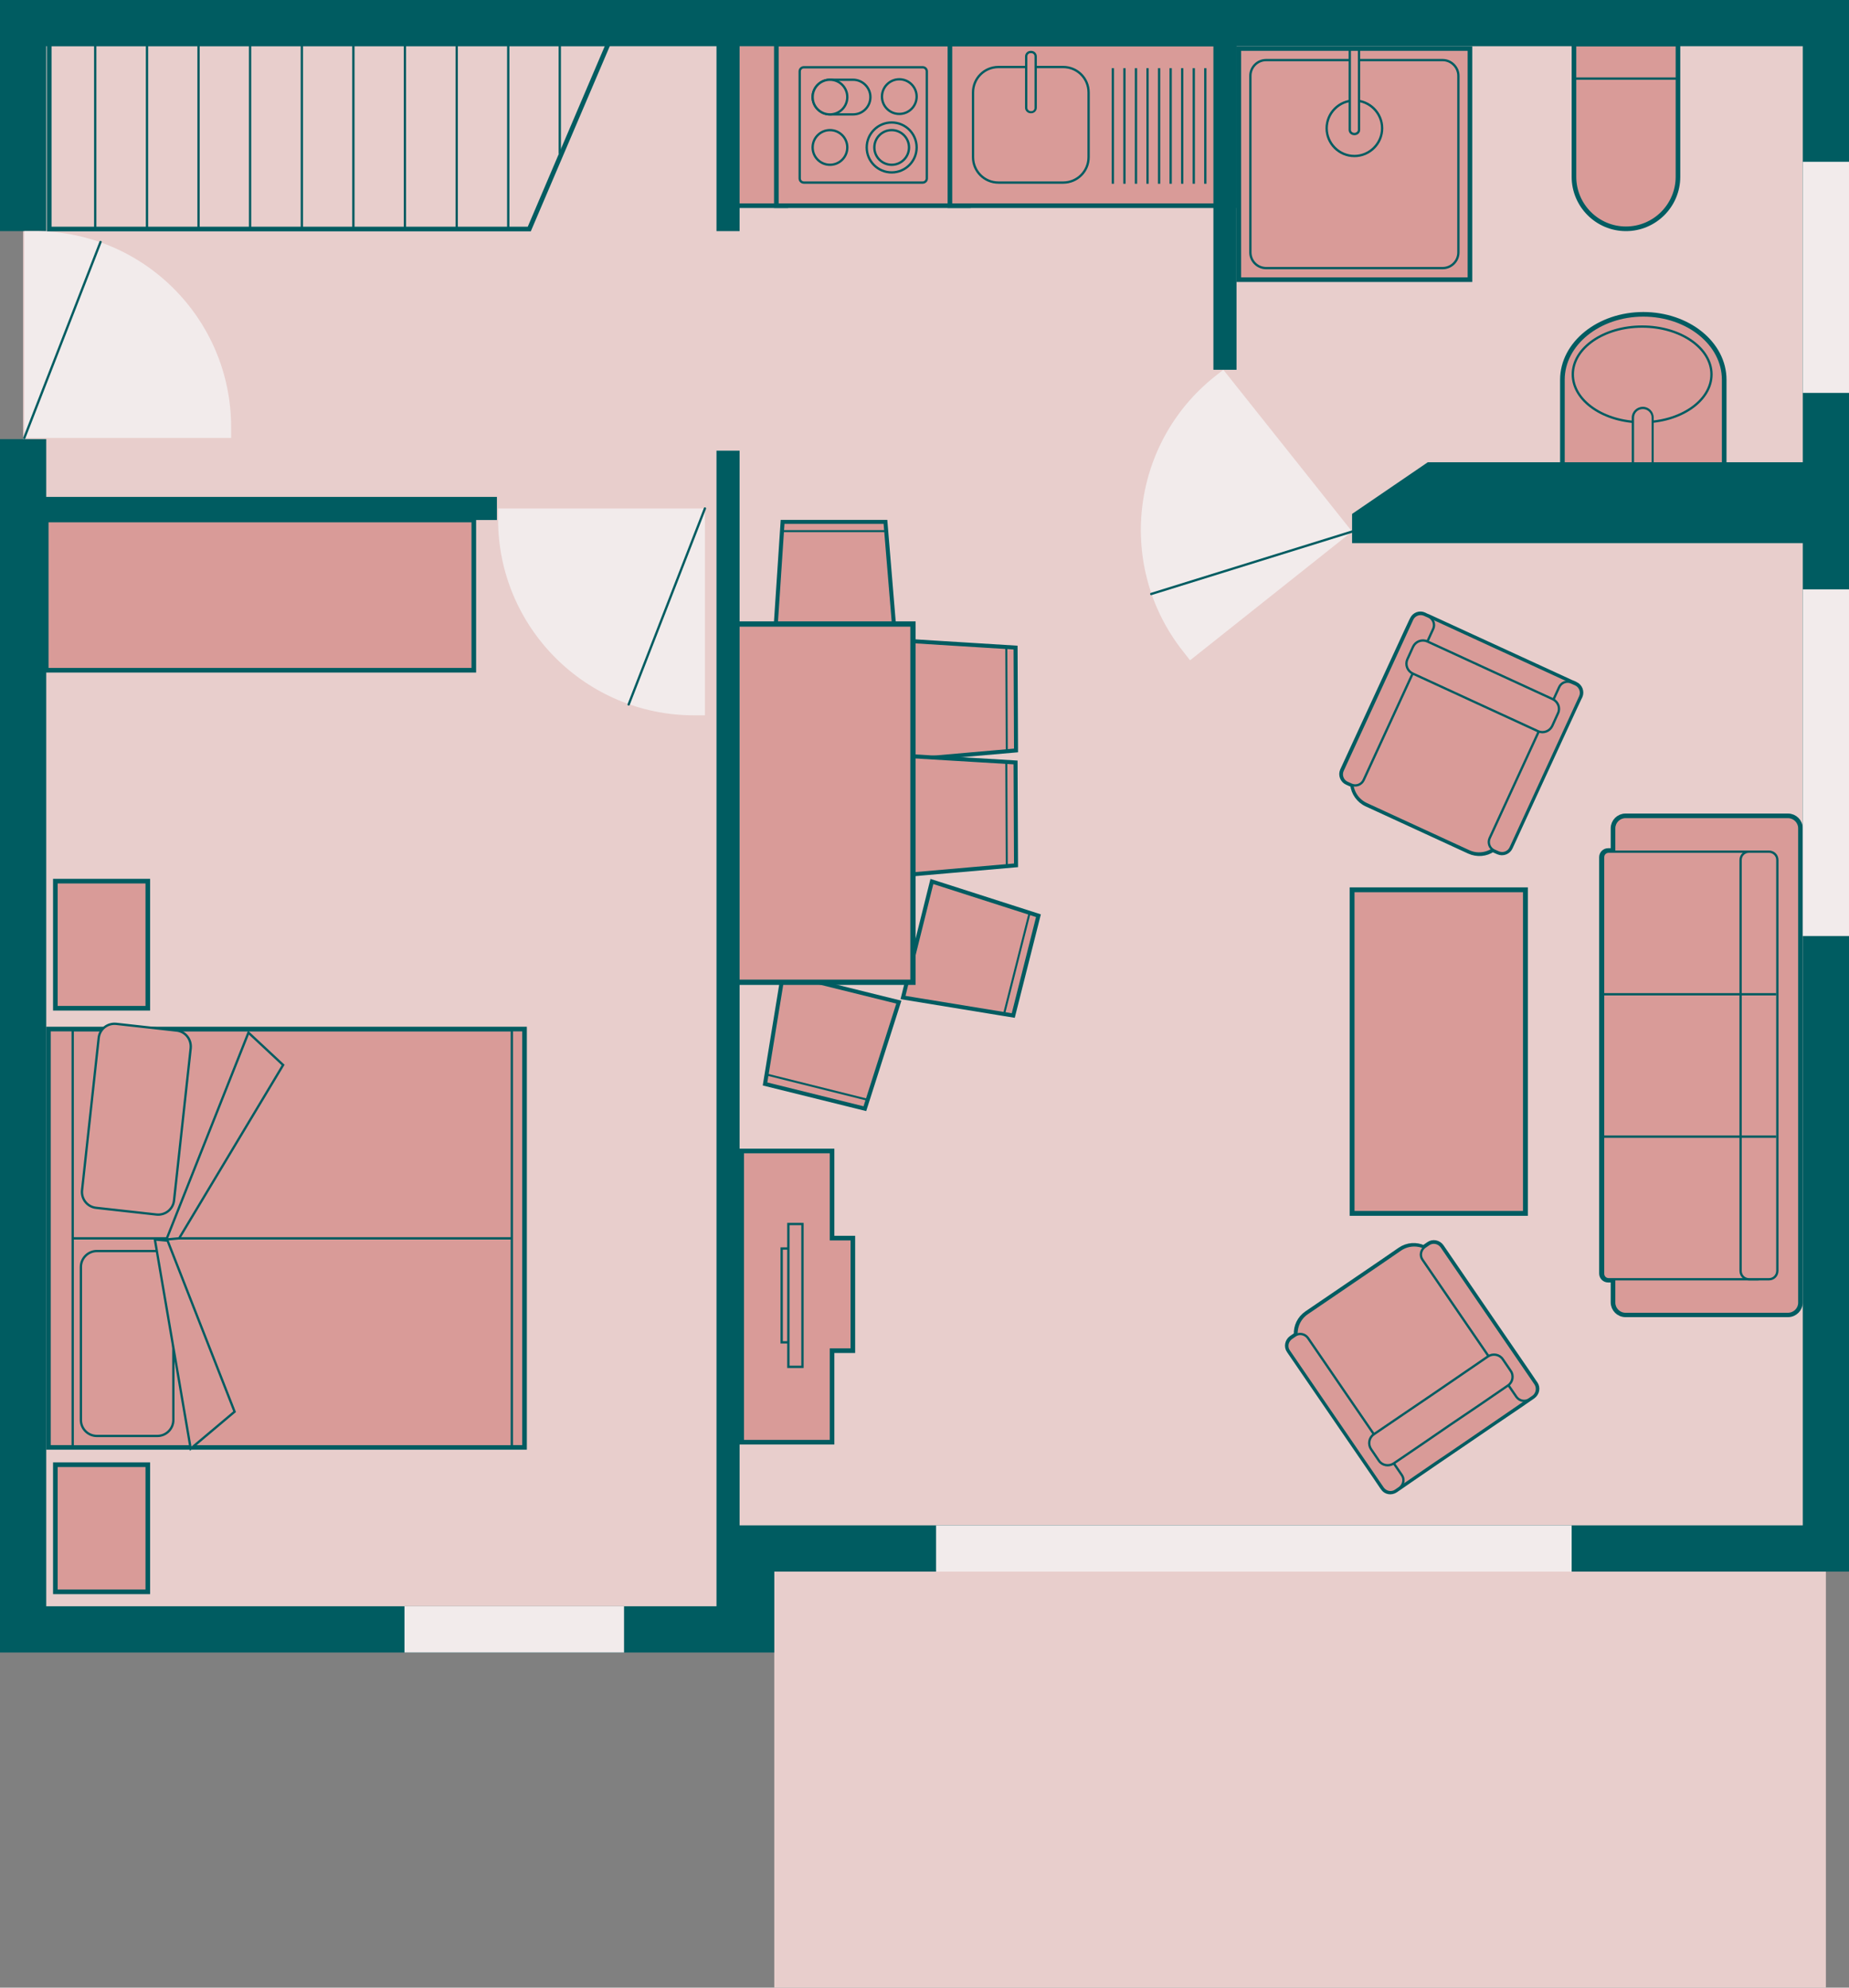 <?xml version="1.0" encoding="utf-8"?>
<!-- Generator: Adobe Illustrator 24.2.0, SVG Export Plug-In . SVG Version: 6.00 Build 0)  -->
<svg version="1.1" xmlns="http://www.w3.org/2000/svg" xmlns:xlink="http://www.w3.org/1999/xlink" x="0px" y="0px" width="800px"
	 height="860px" viewBox="0 0 800 860" enable-background="new 0 0 800 860" xml:space="preserve">
<rect x="0" y="0" width="800" height="860" fill="#808080" stroke="none"/>
<g id="plans">
</g>
<g id="house">
</g>
<g id="floor">
	<rect x="335" y="670" fill="#E8CECC" width="455" height="190"/>
	<polygon fill="#E8CECC" points="325,670 325,705 10,705 10,10 315,10 325,10 790,10 790,670 	"/>
</g>
<g id="interior">
	<rect x="315" y="14" fill="#D99B98" stroke="#005C61" stroke-width="2" stroke-miterlimit="10" width="25" height="75"/>
	<path fill="#D99B98" stroke="#005C61" stroke-width="2" stroke-miterlimit="10" d="M681,76.5V54V41.5V19h22.5h0H726v22.5V54v22.5
		c0,12.4-10.1,22.5-22.5,22.5h0C691.1,99,681,88.9,681,76.5z"/>
	<g>
		<line fill="none" stroke="#005C61" stroke-miterlimit="10" x1="681" y1="34" x2="726" y2="34"/>
	</g>
	<path fill="#D99B98" stroke="#005C61" stroke-width="2" stroke-miterlimit="10" d="M746,164.3V201h-70v-36.7
		c0-15.6,15.7-28.3,35-28.3h0C730.3,136,746,148.6,746,164.3z"/>
	<ellipse fill="#D99B98" stroke="#005C61" stroke-miterlimit="10" cx="710.5" cy="162" rx="30" ry="20.7"/>
	<g>
		<path fill="#D99B98" d="M706.5,200.5v-19.8c0-2.3,1.9-4.2,4.3-4.2c2.4,0,4.3,1.9,4.3,4.2v19.8H706.5z"/>
		<path fill="#005C61" d="M710.8,177c2.1,0,3.8,1.6,3.8,3.7V200H707v-19.3C707,178.6,708.7,177,710.8,177 M710.8,176
			c-2.6,0-4.8,2.1-4.8,4.7V201h9.5v-20.3C715.5,178.1,713.4,176,710.8,176L710.8,176z"/>
	</g>
	<path fill="#D99B98" stroke="#005C61" stroke-width="2" stroke-miterlimit="10" d="M419,89c0,0,0-18.9,0-37c0-0.4,0-0.8,0-1.2
		c0-16.4,0-31.8,0-31.8s-1.9,0-5,0c-2.2,0-4.9,0-7.9,0c-21.5,0-70.2,0-70.2,0s0,15.4,0,31.8c0,0.4,0,0.8,0,1.2c0,18.2,0,37,0,37
		s48.7,0,70.2,0c3,0,5.6,0,7.9,0C417.1,89,419,89,419,89z"/>
	<path fill="#D99B98" stroke="#005C61" stroke-miterlimit="10" d="M401,77.2c0,0,0-13,0-25.2c0-0.4,0-0.8,0-1.2
		c0-10.4,0-19.9,0-19.9c0-1-0.8-1.8-1.8-1.8h-51.4c-1,0-1.8,0.8-1.8,1.8c0,0,0,9.5,0,19.9c0,0.4,0,0.8,0,1.2c0,12.2,0,25.2,0,25.2
		c0,1,0.8,1.8,1.8,1.8h51.4C400.2,79,401,78.2,401,77.2z"/>
	<circle fill="#D99B98" stroke="#005C61" stroke-miterlimit="10" cx="385.8" cy="63.8" r="10.8"/>
	<circle fill="#D99B98" stroke="#005C61" stroke-miterlimit="10" cx="385.8" cy="63.8" r="7.5"/>
	<circle fill="#D99B98" stroke="#005C61" stroke-miterlimit="10" cx="359.1" cy="63.8" r="7.5"/>
	<path fill="#D99B98" stroke="#005C61" stroke-miterlimit="10" d="M376.6,42L376.6,42c0-4.1-3.4-7.5-7.5-7.5h-10
		c-4.1,0-7.5,3.4-7.5,7.5v0c0,4.1,3.4,7.5,7.5,7.5h10C373.3,49.5,376.6,46.1,376.6,42z"/>
	<circle fill="#D99B98" stroke="#005C61" stroke-miterlimit="10" cx="359.1" cy="42" r="7.5"/>
	<circle fill="#D99B98" stroke="#005C61" stroke-miterlimit="10" cx="389.1" cy="41.8" r="7.5"/>
	<g>
		<g>
			
				<rect x="34" y="433.3" transform="matrix(-4.489938e-11 1 -1 -4.489938e-11 659.75 411.75)" fill="none" stroke="#005C61" stroke-width="3" stroke-miterlimit="10" width="180" height="205"/>
			<rect x="21.5" y="535.8" fill="#D99B98" stroke="#005C61" stroke-miterlimit="10" width="205" height="90"/>
			<path fill="#D99B98" stroke="#005C61" stroke-miterlimit="10" d="M68.1,541.3H41.9c-3.8,0-6.9,3.1-6.9,6.9v66.2
				c0,3.8,3.1,6.9,6.9,6.9h26.2c3.8,0,6.9-3.1,6.9-6.9v-66.2C75,544.3,71.9,541.3,68.1,541.3z"/>
			<rect x="21.5" y="445.8" fill="#D99B98" stroke="#005C61" stroke-miterlimit="10" width="205" height="90"/>
			<path fill="#D99B98" stroke="#005C61" stroke-miterlimit="10" d="M76.4,445.9l-26.1-2.9c-3.8-0.4-7.2,2.3-7.6,6.1L35.5,515
				c-0.4,3.8,2.3,7.2,6.1,7.6l26.1,2.9c3.8,0.4,7.2-2.3,7.6-6.1l7.2-65.8C82.9,449.7,80.2,446.3,76.4,445.9z"/>
			<polygon fill="#D99B98" stroke="#005C61" stroke-miterlimit="10" points="72,536.3 107.5,446.8 122.5,460.8 77.5,535.8 			"/>
			<polygon fill="#D99B98" stroke="#005C61" stroke-miterlimit="10" points="67,536.3 82.5,626.8 101.5,610.8 72.5,536.8 			"/>
			
				<rect x="-63.5" y="530.8" transform="matrix(-4.489938e-11 1 -1 -4.489938e-11 562.25 509.25)" fill="#D99B98" stroke="#005C61" stroke-miterlimit="10" width="180" height="10"/>
			
				<rect x="134" y="533.3" transform="matrix(-4.489938e-11 1 -1 -4.489938e-11 759.75 311.75)" fill="#D99B98" stroke="#005C61" stroke-miterlimit="10" width="180" height="5"/>
		</g>
	</g>
	
		<rect x="16.5" y="641.3" transform="matrix(-4.491270e-11 1 -1 -4.491270e-11 705.25 617.25)" fill="#D99B98" stroke="#005C61" stroke-width="2" stroke-miterlimit="10" width="55" height="40"/>
	
		<rect x="16.5" y="388.8" transform="matrix(-4.491270e-11 1 -1 -4.491270e-11 452.75 364.75)" fill="#D99B98" stroke="#005C61" stroke-width="2" stroke-miterlimit="10" width="55" height="40"/>
	<rect x="585" y="385" fill="#D99B98" stroke="#005C61" stroke-width="2.103" stroke-miterlimit="10" width="75" height="140"/>
	<rect x="20" y="225" fill="#D99B98" stroke="#005C61" stroke-width="2" stroke-miterlimit="10" width="185" height="65"/>
	<path fill="#D99B98" stroke="#005C61" stroke-width="2" stroke-miterlimit="10" d="M636,121c0,0-40.5,0-70,0c-3.5,0-6.9,0-10,0
		c-11.8,0-20,0-20,0s0-8.2,0-20c0-7.3,0-16.1,0-25c0-26.6,0-55,0-55s8.2,0,20,0c3.1,0,6.5,0,10,0c29.5,0,70,0,70,0s0,28.4,0,55
		c0,8.9,0,17.7,0,25C636,112.8,636,121,636,121z"/>
	<path fill="#D99B98" stroke="#005C61" stroke-miterlimit="10" d="M624.2,26c0,0-35.6,0-58.2,0c-3.8,0-7.2,0-10,0c-5,0-8.2,0-8.2,0
		c-3.8,0-6.8,3.1-6.8,6.8c0,0,0,22.6,0,43.2c0,9.6,0,18.7,0,25c0,5,0,8.2,0,8.2c0,3.8,3.1,6.8,6.8,6.8c0,0,3.1,0,8.2,0
		c2.8,0,6.2,0,10,0c22.6,0,58.2,0,58.2,0c3.8,0,6.8-3.1,6.8-6.8c0,0,0-3.1,0-8.2c0-6.3,0-15.4,0-25c0-20.6,0-43.2,0-43.2
		C631,29.1,627.9,26,624.2,26z"/>
	<circle fill="#D99B98" cx="586" cy="55.5" r="12"/>
	<path fill="#005C61" d="M586,67c-6.3,0-11.5-5.2-11.5-11.5S579.7,44,586,44s11.5,5.2,11.5,11.5S592.3,67,586,67 M586,68
		c6.9,0,12.5-5.6,12.5-12.5S592.9,43,586,43s-12.5,5.6-12.5,12.5S579.1,68,586,68L586,68z"/>
	<path fill="#D99B98" d="M584,21.5v34.7c0,1,0.9,1.8,2,1.8s2-0.8,2-1.8V21.5H584z"/>
	<path fill="#005C61" d="M586,57.5c-0.8,0-1.5-0.6-1.5-1.3V22h3v34.2C587.5,56.9,586.8,57.5,586,57.5 M586,58.5c1.4,0,2.5-1,2.5-2.3
		V21h-5v35.2C583.5,57.5,584.6,58.5,586,58.5L586,58.5z"/>
	<path fill="#D99B98" stroke="#005C61" stroke-width="2" stroke-miterlimit="10" d="M369,535.7h-9c0,0,0-10.4,0-18.7
		c0-10.3,0-19,0-19s-3.8,0-9.3,0c-4.6,0-11.3,0-16.5,0c-7.6,0-13.3,0-13.3,0s0,7.2,0,19c0,20.2,0,65,0,86c0,12.9,0,21,0,21
		s5.7,0,13.3,0c5.2,0,11.9,0,16.5,0c5.5,0,9.3,0,9.3,0s0-9.7,0-21c0-8.5,0-18.6,0-18.6h9V535.7z"/>
	<rect x="338.2" y="540.2" fill="#D99B98" stroke="#005C61" stroke-miterlimit="10" width="6.1" height="40.6"/>
	<rect x="341.1" y="529.6" fill="#D99B98" stroke="#005C61" stroke-miterlimit="10" width="6.1" height="61.8"/>
	<path fill="#D99B98" stroke="#005C61" stroke-width="2" stroke-miterlimit="10" d="M598.3,643.8l-0.5-0.7l-2.9-4.3
		c0,0-6.6-9.6-14.2-20.7c-4.7-6.9-9.9-14.5-14.1-20.6c-5.1-7.5-8.9-13-8.9-13c-1.3-1.8-0.8-4.3,1-5.6l1.6-1.1
		c0.2-0.1,0.4-0.2,0.5-0.3c-0.2-3.6,1.4-7.1,4.6-9.3c0,0,3.1-2.1,7.5-5.1c7-4.8,17.6-12,24.8-16.9c4.7-3.2,8-5.5,8-5.5
		c3.2-2.2,7.1-2.4,10.3-0.9c0.1-0.1,0.3-0.3,0.5-0.4l1.6-1.1c1.8-1.3,4.3-0.8,5.6,1c0,0,3.8,5.5,8.9,13c4.2,6.2,9.4,13.7,14.1,20.6
		c7.6,11.1,14.2,20.7,14.2,20.7l2.9,4.3l0.5,0.7c1.3,1.8,0.8,4.3-1,5.6l-0.7,0.5l-0.9,0.6c0,0-6.9,4.8-16,10.9
		c-7.8,5.3-17.1,11.7-24.8,16.9c-8.8,6-15.4,10.6-15.4,10.6l-0.9,0.6l-0.7,0.5C602,646.1,599.5,645.7,598.3,643.8z"/>
	<path fill="#D99B98" stroke="#005C61" stroke-miterlimit="10" d="M597.8,643.1l-2.9-4.3c-1.5-2.2-1-5.3,1.3-6.8l0.1-0.1
		c-0.1-0.2-0.3-0.3-0.4-0.5c0,0-5-7.2-11-16.1c-4.6-6.7-9.9-14.4-14.1-20.6c-4.6-6.7-8-11.7-8-11.7c-3.3-4.8-2.1-11.5,2.8-14.8
		c0,0,3.1-2.1,7.5-5.1c7-4.8,17.6-12,24.8-16.9c4.7-3.2,8-5.5,8-5.5c4.8-3.3,11.5-2.1,14.8,2.8c0,0,3.4,5,8,11.7
		c4.2,6.2,9.5,13.9,14.1,20.6c6.1,8.9,11,16.1,11,16.1c0.1,0.2,0.2,0.4,0.3,0.5l0.1-0.1c2.2-1.5,5.3-1,6.8,1.3l2.9,4.3
		c1.5,2.2,1,5.3-1.3,6.8c0,0-7.4,5-16.8,11.5c-7.8,5.3-17,11.7-24.8,16.9c-9.2,6.3-16.3,11.2-16.3,11.2
		C602.4,645.9,599.3,645.3,597.8,643.1z"/>
	<path fill="#D99B98" stroke="#005C61" stroke-miterlimit="10" d="M606.5,638.2c0,0-8.4-12.3-17.6-25.7c-4.9-7.1-10-14.6-14.1-20.6
		c-5.2-7.6-8.9-13-8.9-13c-1.3-1.8-3.8-2.3-5.6-1l-1.6,1.1c-1.8,1.3-2.3,3.8-1,5.6c0,0,3.7,5.4,8.9,13c4.2,6.1,9.2,13.5,14.1,20.6
		c9.2,13.4,17.6,25.7,17.6,25.7c1.3,1.8,3.8,2.3,5.6,1l1.6-1.1C607.3,642.5,607.8,640,606.5,638.2z"/>
	<path fill="#D99B98" stroke="#005C61" stroke-miterlimit="10" d="M664.3,598.7c0,0-8.4-12.3-17.6-25.7c-4.9-7.1-10-14.6-14.1-20.6
		c-5.2-7.6-8.9-13-8.9-13c-1.3-1.8-3.8-2.3-5.6-1l-1.6,1.1c-1.8,1.3-2.3,3.8-1,5.6c0,0,3.7,5.4,8.9,13c4.2,6.1,9.2,13.5,14.1,20.6
		c9.2,13.4,17.6,25.7,17.6,25.7c1.3,1.8,3.8,2.3,5.6,1l1.6-1.1C665.1,603,665.5,600.5,664.3,598.7z"/>
	<path fill="#D99B98" stroke="#005C61" stroke-miterlimit="10" d="M653.6,593.1l-3.4-5c-1.4-2.1-4.3-2.6-6.4-1.2
		c0,0-5.3,3.6-12.4,8.5c-7.6,5.2-17.2,11.8-24.8,16.9c-7,4.8-12.2,8.3-12.2,8.3c-2.1,1.4-2.6,4.3-1.2,6.4l3.4,5
		c1.4,2.1,4.3,2.6,6.4,1.2c0,0,5.2-3.5,12.2-8.3c7.5-5.2,17.2-11.8,24.8-16.9c7.1-4.9,12.4-8.5,12.4-8.5
		C654.5,598.1,655.1,595.2,653.6,593.1z"/>
	<path fill="#D99B98" stroke="#005C61" stroke-width="2" stroke-miterlimit="10" d="M534,89c0,0,0-9.5,0-21.4c0-4.7,0-9.9,0-15
		c0-17,0-33.6,0-33.6s-2,0-5.5,0c-0.6,0-1.7,0-3,0C481.1,19,411,19,411,19s0,16.6,0,33.6c0,5.1,0,10.3,0,15c0,12,0,21.4,0,21.4
		s70.1,0,114.5,0c1.3,0,2.4,0,3,0C532,89,534,89,534,89z"/>
	<path fill="#D99B98" stroke="#005C61" stroke-miterlimit="10" d="M471,68c0,0,0-0.1,0-0.4c0-1.7,0-8.6,0-15c0-6.5,0-12.6,0-12.6
		c0-6.1-4.9-11-11-11h-28c-6.1,0-11,4.9-11,11c0,0,0,6.1,0,12.6c0,6.4,0,13.3,0,15c0,0.3,0,0.4,0,0.4c0,6.1,4.9,11,11,11h28
		C466.1,79,471,74.1,471,68z"/>
	<path fill="#D99B98" d="M448,24.4c0-1-0.8-1.9-1.9-1.9h-0.3c-1,0-1.9,0.8-1.9,1.9v22.3c0,1,0.8,1.9,1.9,1.9h0.3
		c1,0,1.9-0.8,1.9-1.9V24.4z"/>
	<path fill="#005C61" d="M444.5,46.6V24.4c0-0.8,0.6-1.4,1.4-1.4h0.3c0.8,0,1.4,0.6,1.4,1.4v22.3c0,0.8-0.6,1.4-1.4,1.4h-0.3
		C445.1,48,444.5,47.4,444.5,46.6 M443.5,46.6c0,1.3,1.1,2.4,2.4,2.4h0.3c1.3,0,2.4-1.1,2.4-2.4V24.4c0-1.3-1.1-2.4-2.4-2.4h-0.3
		c-1.3,0-2.4,1.1-2.4,2.4V46.6L443.5,46.6z"/>
	<g>
		<path fill="none" stroke="#005C61" stroke-miterlimit="10" d="M481.5,29.5c0,0,0,11.3,0,23.1c0,5.2,0,10.5,0,15
			c0,6.9,0,11.9,0,11.9"/>
	</g>
	<path fill="none" stroke="#005C61" stroke-miterlimit="10" d="M486.5,29.5c0,0,0,11.3,0,23.1c0,5.2,0,10.5,0,15
		c0,6.9,0,11.9,0,11.9"/>
	<path fill="none" stroke="#005C61" stroke-miterlimit="10" d="M491.5,29.5c0,0,0,11.3,0,23.1c0,5.2,0,10.5,0,15
		c0,6.9,0,11.9,0,11.9"/>
	<path fill="none" stroke="#005C61" stroke-miterlimit="10" d="M496.5,29.5c0,0,0,11.3,0,23.1c0,5.2,0,10.5,0,15
		c0,6.9,0,11.9,0,11.9"/>
	<path fill="none" stroke="#005C61" stroke-miterlimit="10" d="M501.5,29.5c0,0,0,11.3,0,23.1c0,5.2,0,10.5,0,15
		c0,6.9,0,11.9,0,11.9"/>
	<path fill="none" stroke="#005C61" stroke-miterlimit="10" d="M506.5,29.5c0,0,0,11.3,0,23.1c0,5.2,0,10.5,0,15
		c0,6.9,0,11.9,0,11.9"/>
	<path fill="none" stroke="#005C61" stroke-miterlimit="10" d="M511.5,29.5c0,0,0,11.3,0,23.1c0,5.2,0,10.5,0,15
		c0,6.9,0,11.9,0,11.9"/>
	<path fill="none" stroke="#005C61" stroke-miterlimit="10" d="M516.5,29.5c0,0,0,11.3,0,23.1c0,5.2,0,10.5,0,15
		c0,6.9,0,11.9,0,11.9"/>
	<path fill="none" stroke="#005C61" stroke-miterlimit="10" d="M521.5,29.5c0,0,0,11.3,0,23.1c0,5.2,0,10.5,0,15
		c0,6.9,0,11.9,0,11.9"/>
	<polygon fill="#E8CECC" stroke="#005C61" stroke-width="2" stroke-miterlimit="10" points="229,99.1 263.2,18.9 21.3,18.9 
		21.3,99.1 	"/>
	<line fill="none" stroke="#005C61" stroke-miterlimit="10" x1="41.2" y1="18.9" x2="41.2" y2="99.1"/>
	<line fill="none" stroke="#005C61" stroke-miterlimit="10" x1="63.6" y1="18.9" x2="63.6" y2="99.1"/>
	<line fill="none" stroke="#005C61" stroke-miterlimit="10" x1="85.9" y1="18.9" x2="85.9" y2="99.1"/>
	<line fill="none" stroke="#005C61" stroke-miterlimit="10" x1="108.2" y1="18.9" x2="108.2" y2="99.1"/>
	<line fill="none" stroke="#005C61" stroke-miterlimit="10" x1="130.6" y1="18.9" x2="130.6" y2="99.1"/>
	<line fill="none" stroke="#005C61" stroke-miterlimit="10" x1="152.9" y1="18.9" x2="152.9" y2="99.1"/>
	<line fill="none" stroke="#005C61" stroke-miterlimit="10" x1="175.2" y1="18.9" x2="175.2" y2="99.5"/>
	<line fill="none" stroke="#005C61" stroke-miterlimit="10" x1="197.6" y1="18.9" x2="197.6" y2="99.5"/>
	<line fill="none" stroke="#005C61" stroke-miterlimit="10" x1="219.9" y1="18.9" x2="219.9" y2="99"/>
	<line fill="none" stroke="#005C61" stroke-miterlimit="10" x1="242.2" y1="18.9" x2="242.2" y2="66.5"/>
	<path fill="#D99B98" stroke="#005C61" stroke-width="3" stroke-miterlimit="10" d="M773.6,353.5h-70.3c-2.7,0-4.9,2.2-4.9,4.9v10.1
		h-2.6c-1.4,0-2.4,1.1-2.4,2.4v180.1c0,1.4,1.1,2.4,2.4,2.4h2.6v10.1c0,2.7,2.2,4.9,4.9,4.9h70.3c2.7,0,4.9-2.2,4.9-4.9V358.4
		C778.5,355.7,776.3,353.5,773.6,353.5z"/>
	<path fill="#D99B98" stroke="#005C61" stroke-miterlimit="10" d="M773.6,568.5h-70.3c-2.7,0-4.9-2.2-4.9-4.9V358.4
		c0-2.7,2.2-4.9,4.9-4.9h70.3c2.7,0,4.9,2.2,4.9,4.9v205.3C778.5,566.3,776.3,568.5,773.6,568.5z"/>
	<path fill="#D99B98" stroke="#005C61" stroke-miterlimit="10" d="M760.6,553.5h-64.6c-1.4,0-2.4-1.1-2.4-2.4V370.9
		c0-1.4,1.1-2.4,2.4-2.4h64.6c1.4,0,2.4,1.1,2.4,2.4v180.1C763,552.4,761.9,553.5,760.6,553.5z"/>
	<path fill="#D99B98" stroke="#005C61" stroke-miterlimit="10" d="M765.4,553.5h-8.7c-2,0-3.6-1.6-3.6-3.6V372.1
		c0-2,1.6-3.6,3.6-3.6h8.7c2,0,3.6,1.6,3.6,3.6v177.7C769,551.9,767.4,553.5,765.4,553.5z"/>
	<line fill="none" stroke="#005C61" stroke-miterlimit="10" x1="693.5" y1="430.2" x2="768.5" y2="430.2"/>
	<line fill="none" stroke="#005C61" stroke-miterlimit="10" x1="693.5" y1="491.8" x2="768.5" y2="491.8"/>
	<polygon fill="#D99B98" stroke="#005C61" stroke-width="1.742" stroke-miterlimit="10" points="383.1,225.8 338.6,225.8 
		335.4,274.1 387.1,274.1 	"/>
	<line fill="none" stroke="#005C61" stroke-width="0.871" stroke-miterlimit="10" x1="338.6" y1="229.8" x2="383.1" y2="229.8"/>
	<polygon fill="#D99B98" stroke="#005C61" stroke-width="1.742" stroke-miterlimit="10" points="331,469 374.2,479.7 388.9,433.6 
		338.8,421.2 	"/>
	<line fill="none" stroke="#005C61" stroke-width="0.871" stroke-miterlimit="10" x1="375.2" y1="475.8" x2="332" y2="465"/>
	<polygon fill="#D99B98" stroke="#005C61" stroke-width="1.742" stroke-miterlimit="10" points="439.6,324.7 439.4,280.2 
		391.1,277.2 391.4,328.9 	"/>
	<line fill="none" stroke="#005C61" stroke-width="0.871" stroke-miterlimit="10" x1="435.4" y1="280.2" x2="435.6" y2="324.7"/>
	<polygon fill="#D99B98" stroke="#005C61" stroke-width="1.742" stroke-miterlimit="10" points="439.6,374.4 439.4,329.9 
		391.1,327 391.4,378.6 	"/>
	<line fill="none" stroke="#005C61" stroke-width="0.871" stroke-miterlimit="10" x1="435.4" y1="330" x2="435.6" y2="374.5"/>
	<polygon fill="#D99B98" stroke="#005C61" stroke-width="1.742" stroke-miterlimit="10" points="438.4,439.4 449.3,396.2 
		403.2,381.4 390.7,431.6 	"/>
	<line fill="none" stroke="#005C61" stroke-width="0.871" stroke-miterlimit="10" x1="445.4" y1="395.3" x2="434.5" y2="438.4"/>
	<path fill="#D99B98" stroke="#005C61" stroke-width="2" stroke-miterlimit="10" d="M611,267.9l-0.4,0.8l-2.2,4.7l-27.6,59.9
		c-0.9,2,0,4.4,2,5.3l1.8,0.8c0.2,0.1,0.4,0.1,0.6,0.2c0.4,3.5,2.6,6.8,6.1,8.4l44.3,20.4c3.5,1.6,7.4,1.2,10.3-0.8
		c0.2,0.1,0.3,0.2,0.5,0.3l1.8,0.8c2,0.9,4.4,0,5.3-2l27.6-59.9l2.2-4.7l0.4-0.8c0.9-2,0-4.4-2-5.3l-0.8-0.4l-1-0.4l-61.8-28.4
		l-1-0.4l-0.8-0.4C614.3,265,611.9,265.9,611,267.9z"/>
	<path fill="#D99B98" stroke="#005C61" stroke-miterlimit="10" d="M610.6,268.7l-2.2,4.7c-1.1,2.5-0.1,5.4,2.4,6.5l0.1,0
		c-0.1,0.2-0.2,0.4-0.3,0.6l-24.6,53.3c-2.5,5.3-0.1,11.7,5.2,14.1l44.3,20.4c5.3,2.5,11.7,0.1,14.1-5.2l24.6-53.3
		c0.1-0.2,0.2-0.4,0.2-0.6l0.1,0c2.5,1.1,5.4,0.1,6.5-2.4l2.2-4.7c1.1-2.5,0.1-5.4-2.4-6.5l-63.7-29.3
		C614.7,265.2,611.7,266.3,610.6,268.7z"/>
	<path fill="#D99B98" stroke="#005C61" stroke-miterlimit="10" d="M620.1,272.1L590,337.5c-0.9,2-3.3,2.9-5.3,2l-1.8-0.8
		c-2-0.9-2.9-3.3-2-5.3l30.1-65.4c0.9-2,3.3-2.9,5.3-2l1.8,0.8C620.1,267.7,621,270.1,620.1,272.1z"/>
	<path fill="#D99B98" stroke="#005C61" stroke-miterlimit="10" d="M683.7,301.4l-30.1,65.4c-0.9,2-3.3,2.9-5.3,2l-1.8-0.8
		c-2-0.9-2.9-3.3-2-5.3l30.1-65.4c0.9-2,3.3-2.9,5.3-2l1.8,0.8C683.7,297,684.6,299.4,683.7,301.4z"/>
	<path fill="#D99B98" stroke="#005C61" stroke-miterlimit="10" d="M674.1,308.6l-2.5,5.5c-1.1,2.3-3.8,3.3-6.1,2.3l-54.3-25
		c-2.3-1.1-3.3-3.8-2.3-6.1l2.5-5.5c1.1-2.3,3.8-3.3,6.1-2.3l54.3,25C674.1,303.6,675.2,306.3,674.1,308.6z"/>
	<rect x="315" y="270" fill="#D99B98" stroke="#005C61" stroke-width="2.285" stroke-miterlimit="10" width="80" height="155"/>
</g>
<g id="walls">
	<polyline fill="none" stroke="#005C61" stroke-width="20" stroke-miterlimit="10" points="10,190 10,705 325,705 325,670 790,670 
		790,10 10,10 10,100 	"/>
	<line fill="none" stroke="#005C61" stroke-width="10" stroke-miterlimit="10" x1="530" y1="160" x2="530" y2="10"/>
	<line fill="none" stroke="#005C61" stroke-width="10" stroke-miterlimit="10" x1="315" y1="10" x2="315" y2="100"/>
	<line fill="none" stroke="#005C61" stroke-width="10" stroke-miterlimit="10" x1="315" y1="195" x2="315" y2="705"/>
	<line fill="none" stroke="#005C61" stroke-width="10" stroke-miterlimit="10" x1="10" y1="220" x2="215" y2="220"/>
	<polygon fill="#005C61" stroke="#005C61" stroke-width="10" stroke-miterlimit="10" points="590,225 619.3,205 790,205 790,230 
		590,230 	"/>
</g>
<g id="doors">
	<path fill="#F2EBEB" d="M15.2,100c46.8,0,84.8,38,84.8,84.8v4.7H10.5V100H15.2z"/>
	<line fill="none" stroke="#005C61" stroke-linecap="round" stroke-miterlimit="10" x1="10.5" y1="189.5" x2="43.5" y2="104.7"/>
	<path fill="#F2EBEB" d="M300.3,309.5c-46.8,0-84.8-38-84.8-84.8V220H305v89.5H300.3z"/>
	<line fill="none" stroke="#005C61" stroke-linecap="round" stroke-miterlimit="10" x1="305" y1="220" x2="272" y2="304.8"/>
	<path fill="#F2EBEB" d="M512,282c-29.1-36.6-23-90,13.6-119.1l3.7-2.9L585,230l-70.1,55.7L512,282z"/>
	<line fill="none" stroke="#005C61" stroke-linecap="round" stroke-miterlimit="10" x1="585" y1="230" x2="498.1" y2="257"/>
</g>
<g id="windows">
	<line fill="none" stroke="#F2EBEB" stroke-width="20" stroke-miterlimit="10" x1="790" y1="170" x2="790" y2="70"/>
	<line fill="none" stroke="#F2EBEB" stroke-width="20" stroke-miterlimit="10" x1="790" y1="405" x2="790" y2="255"/>
	<line fill="none" stroke="#F2EBEB" stroke-width="20" stroke-miterlimit="10" x1="175" y1="705" x2="270" y2="705"/>
	<line fill="none" stroke="#F2EBEB" stroke-width="20" stroke-miterlimit="10" x1="405" y1="670" x2="680" y2="670"/>
</g>
<g id="info">
</g>
</svg>
